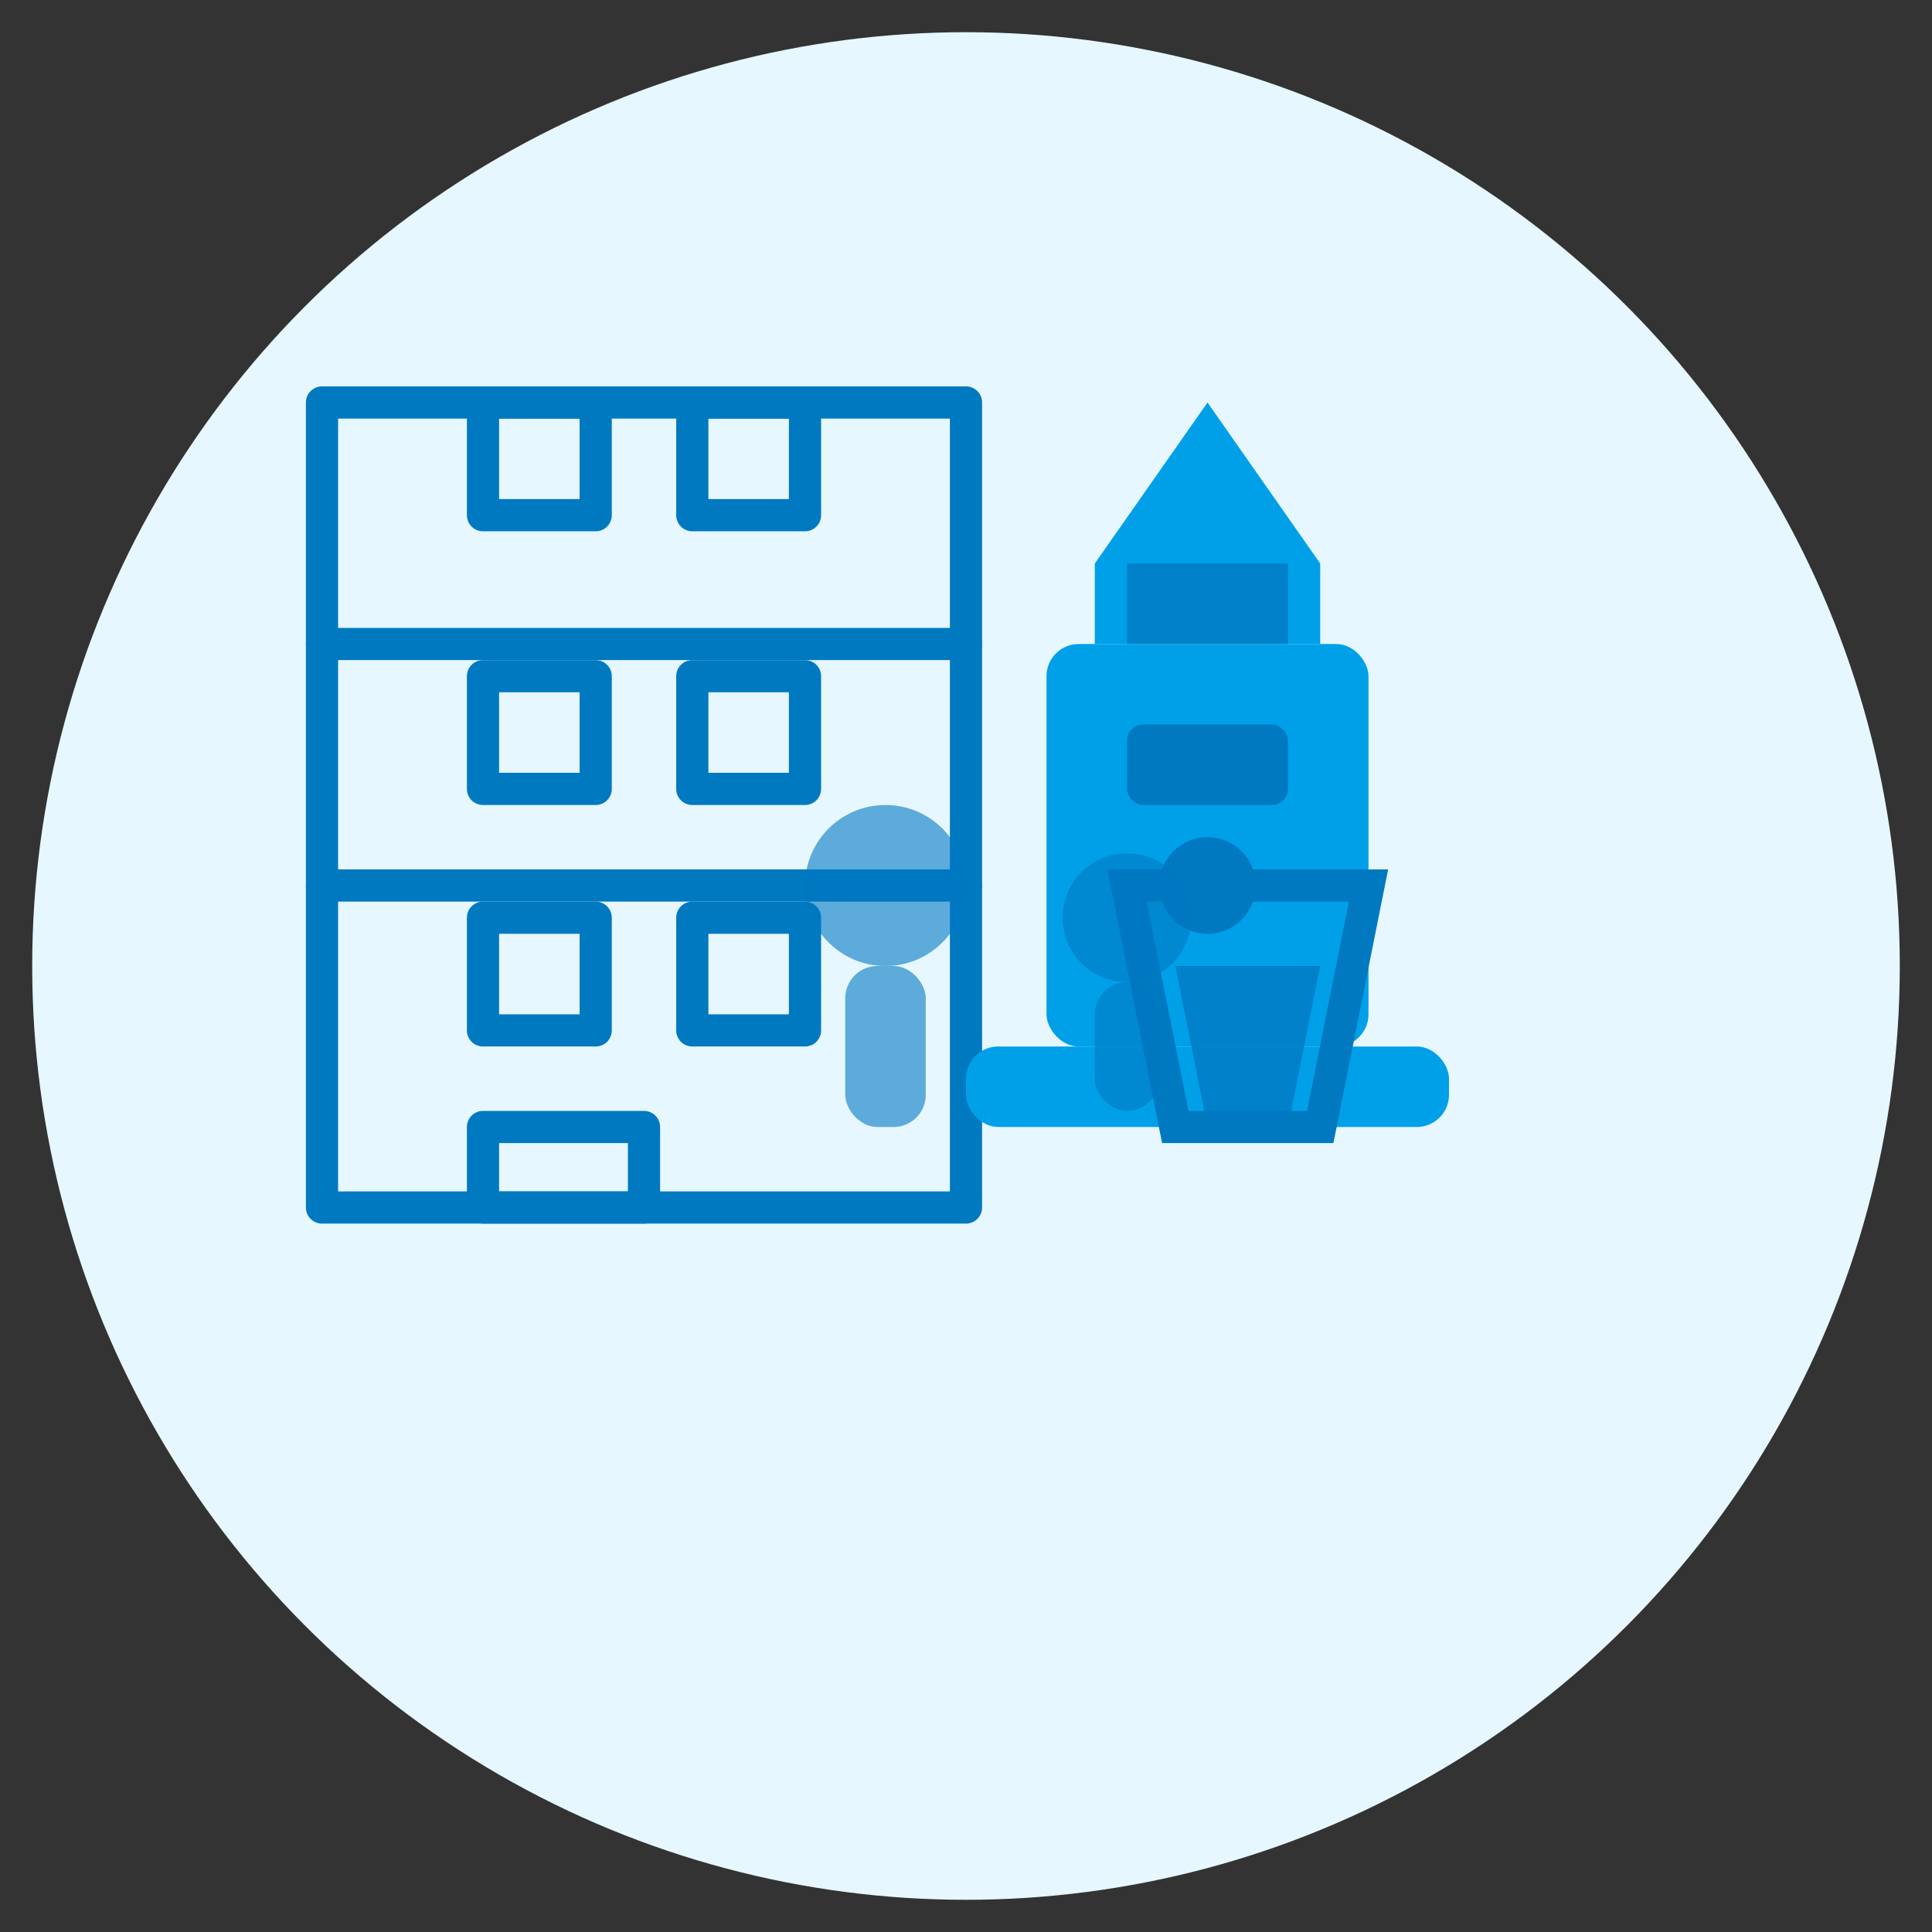<svg xmlns="http://www.w3.org/2000/svg" width="120" height="120" viewBox="0 0 120 120">
  <rect x="0" y="0" width="120" height="120" fill="#333333" stroke="none"/>
  <style>
    .bg-circle {
      fill: #e6f7ff;
    }
    .office-building {
      fill: none;
      stroke: #0079c1;
      stroke-width: 2;
      stroke-linecap: round;
      stroke-linejoin: round;
    }
    .water-cooler {
      fill: #00a0e9;
    }
    .water-cooler-details {
      fill: #0079c1;
    }
    .water-glass {
      fill: none;
      stroke: #0079c1;
      stroke-width: 2;
    }
    .water {
      fill: #0079c1;
      opacity: 0.8;
    }
  </style>
  
  <!-- Background Circle -->
  <circle cx="60" cy="60" r="58" class="bg-circle" />
  
  <!-- Office Building -->
  <g transform="translate(15, 15)">
    <rect x="5" y="10" width="40" height="50" class="office-building" />
    <line x1="5" y1="25" x2="45" y2="25" class="office-building" />
    <line x1="5" y1="40" x2="45" y2="40" class="office-building" />
    <rect x="15" y="55" width="10" height="5" class="office-building" />
    <rect x="15" y="10" width="7" height="7" class="office-building" />
    <rect x="28" y="10" width="7" height="7" class="office-building" />
    <rect x="15" y="27" width="7" height="7" class="office-building" />
    <rect x="28" y="27" width="7" height="7" class="office-building" />
    <rect x="15" y="42" width="7" height="7" class="office-building" />
    <rect x="28" y="42" width="7" height="7" class="office-building" />
  </g>
  
  <!-- Water Cooler -->
  <g transform="translate(60, 25)">
    <!-- Bottle -->
    <path class="water-cooler" d="M15,0 L22,10 L22,15 L8,15 L8,10 Z" />
    <path class="water" d="M10,10 L20,10 L20,15 L10,15 Z" />
    
    <!-- Cooler Body -->
    <rect x="5" y="15" width="20" height="25" rx="2" class="water-cooler" />
    
    <!-- Cooler Base -->
    <rect x="0" y="40" width="30" height="5" rx="2" class="water-cooler" />
    
    <!-- Cooler Details -->
    <rect x="10" y="20" width="10" height="5" rx="1" class="water-cooler-details" />
    <circle cx="15" cy="30" r="3" class="water-cooler-details" />
  </g>
  
  <!-- Water Glass -->
  <g transform="translate(70, 55)">
    <path class="water-glass" d="M 0,0 L 3,15 L 12,15 L 15,0 Z" />
    <path class="water" d="M 3,5 L 5,15 L 10,15 L 12,5 Z" />
  </g>
  
  <!-- People Silhouettes -->
  <g transform="translate(50, 50)">
    <!-- Person 1 -->
    <circle cx="5" cy="5" r="5" fill="#0079c1" opacity="0.6" />
    <rect x="2.5" y="10" width="5" height="10" rx="2" fill="#0079c1" opacity="0.6" />
    
    <!-- Person 2 -->
    <circle cx="20" cy="7" r="4" fill="#0079c1" opacity="0.6" />
    <rect x="18" y="11" width="4" height="8" rx="2" fill="#0079c1" opacity="0.6" />
  </g>
</svg>
